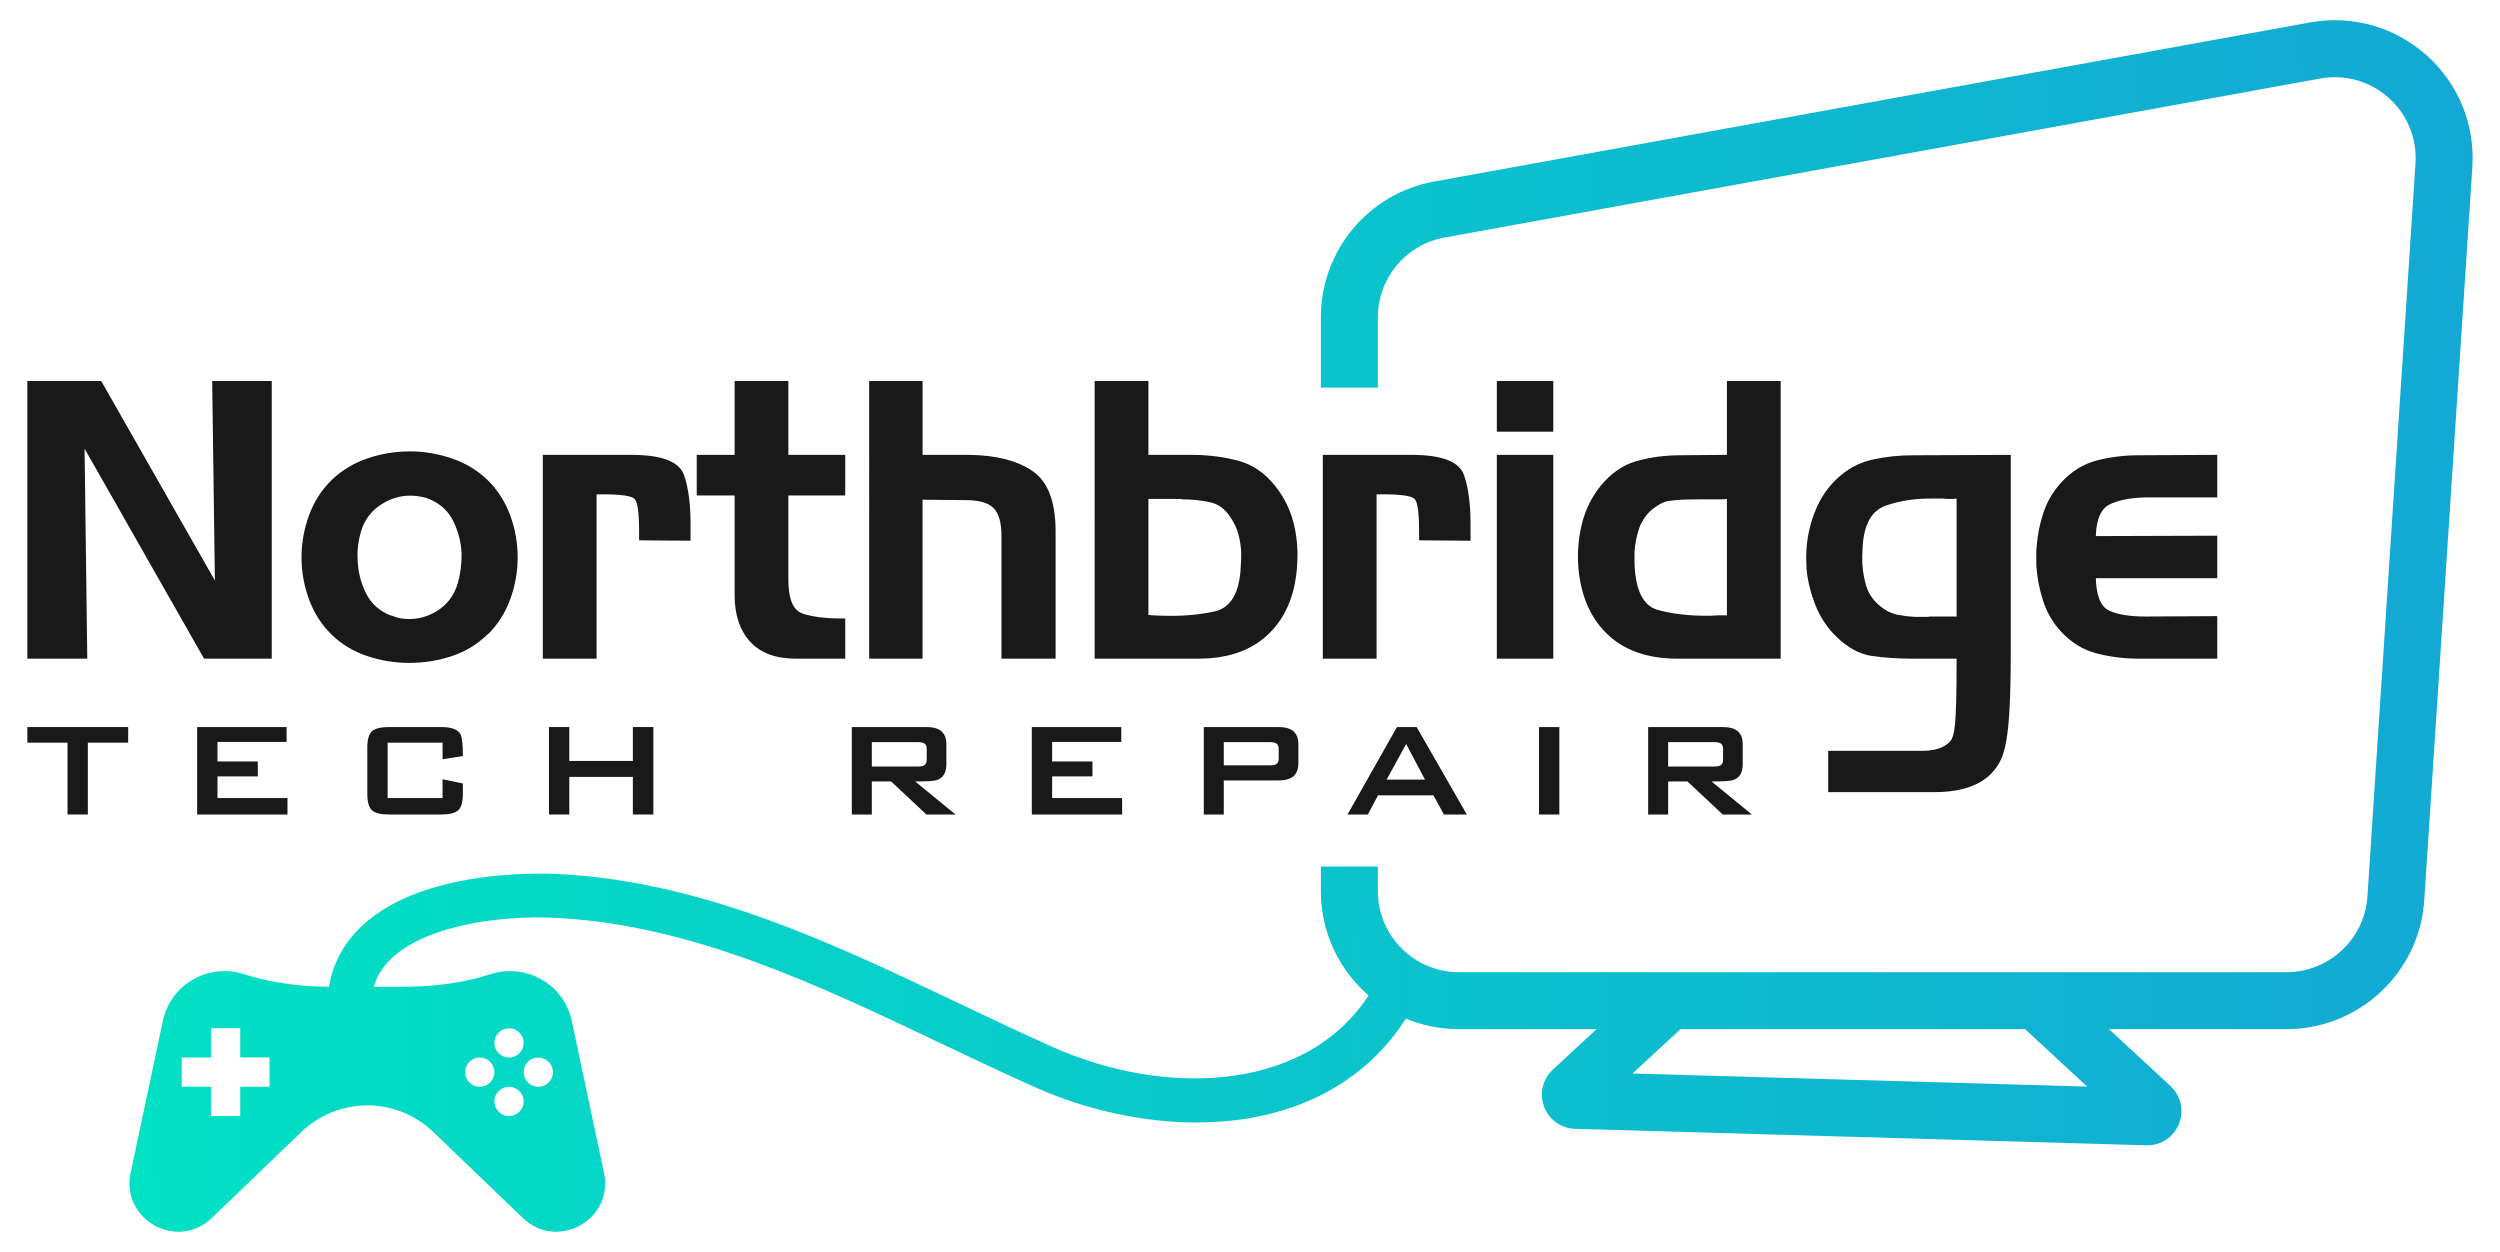 <?xml version="1.0" encoding="utf-8"?>
<!-- Generator: Adobe Illustrator 24.0.2, SVG Export Plug-In . SVG Version: 6.00 Build 0)  -->
<svg version="1.1" id="Layer_1" xmlns="http://www.w3.org/2000/svg" xmlns:xlink="http://www.w3.org/1999/xlink" x="0px" y="0px"
	 viewBox="0 0 2560 1282" style="enable-background:new 0 0 2560 1282;" xml:space="preserve">
<style type="text/css">
	.st0{fill:url(#SVGID_1_);}
	.st1{fill:#191919;}
	.st2{fill:url(#SVGID_2_);}
	.st3{fill:url(#SVGID_3_);}
	.st4{fill:url(#SVGID_4_);}
	.st5{fill:url(#SVGID_5_);}
	.st6{fill:#FFFFFF;}
	.st7{fill:url(#SVGID_6_);}
	.st8{fill:url(#SVGID_7_);}
	.st9{fill:url(#SVGID_8_);}
</style>
<g>
	<g>
		<g>
			<g>
				<g>
					<linearGradient id="SVGID_1_" gradientUnits="userSpaceOnUse" x1="-38.986" y1="575.133" x2="3190.742" y2="524.302">
						<stop  offset="0" style="stop-color:#00E5C2"/>
						<stop  offset="1" style="stop-color:#1899D9"/>
					</linearGradient>
					<path class="st0" d="M2484.72,56.55c-32.67-29.12-76.14-41.38-119.27-33.55l-896.87,162.88
						c-67.24,12.2-116.01,70.65-116.01,139.01v72.01h58.35v-72.01c0-40.11,28.64-74.44,68.07-81.59l896.92-162.88
						c5.01-0.92,10.02-1.36,15.02-1.36c20.13,0,39.58,7.34,54.99,21.05c19.16,17.11,29.22,41.67,27.52,67.29l-49.2,750.62
						c-2.87,43.47-39.19,77.5-82.75,77.5h-847.67c-45.7,0-82.9-37.19-82.9-82.9v-25.28h-58.35v25.28
						c0,77.89,63.35,141.24,141.25,141.24h847.67c74.2,0,136.14-57.96,140.95-132.01l49.25-750.62
						C2534.56,127.54,2517.44,85.72,2484.72,56.55z"/>
				</g>
			</g>
			<g>
				<g>
					<path class="st1" d="M103.63,390.15l116.42,204.33l-2.77-204.33h60.98v284.32h-69.3L86.61,459.45l2.77,215.03H28V390.15H103.63
						z"/>
					<path class="st1" d="M499.23,649.53c-10.04,10.04-22.11,17.42-36.23,22.17c-14.13,4.75-28.71,7.13-43.76,7.13
						c-15.05,0-29.57-2.37-43.56-7.13c-14-4.75-26.01-12.01-36.04-21.78c-10.3-10.03-18.02-22.04-23.16-36.03
						c-5.15-13.99-7.72-28.38-7.72-43.17c0-14.78,2.57-29.16,7.72-43.16c5.15-13.99,12.87-26,23.16-36.03
						c10.03-9.77,22.11-17.09,36.23-21.98c14.12-4.88,28.71-7.33,43.76-7.33c14.78,0,29.24,2.45,43.36,7.33
						c14.12,4.89,26.2,12.21,36.23,21.98c10.29,10.03,18.02,22.05,23.16,36.03c5.15,14,7.72,28.38,7.72,43.16
						c0,14.79-2.57,29.18-7.72,43.17c-5.15,14-12.87,26.01-23.16,36.03V649.53z M400.63,630.12c1.84,0.79,3.63,1.46,5.35,1.98
						c1.71,0.53,3.37,0.93,4.95,1.19c12.67,1.85,24.55-0.53,35.64-7.13c11.09-6.6,18.48-16.23,22.17-28.91
						c1.32-4.49,2.31-9.31,2.97-14.45c0.66-5.15,0.99-10.36,0.99-15.64c-0.53-11.61-3.3-22.63-8.32-33.07
						c-5.02-10.43-13.07-18.02-24.15-22.77c-2.38-1.05-4.89-1.85-7.52-2.38c-2.64-0.53-5.15-0.92-7.53-1.19
						c-12.15-1.05-23.5,1.72-34.05,8.31c-10.56,6.6-17.69,15.84-21.38,27.72c-1.32,4.49-2.31,9.18-2.97,14.06
						c-0.66,4.89-0.86,9.7-0.59,14.45c0.26,12.41,3.1,24.09,8.51,35.05c5.41,10.96,14.06,18.68,25.94,23.17V630.12z"/>
					<path class="st1" d="M648.52,465.79c29.83,0.27,47.12,7.13,51.87,20.59c4.75,13.46,6.99,31.55,6.73,54.25c0,2.12,0,4.23,0,6.34
						s0,4.35,0,6.73l-52.67-0.39c0-1.32,0-2.77,0-4.35c0-1.59,0-3.03,0-4.36c0-19.27-1.52-30.49-4.56-33.66
						c-3.04-3.17-14.06-4.75-33.06-4.75c-1.06,0-2.05,0-2.97,0c-0.93,0-1.92,0-2.97,0v168.3h-55.04V465.79H648.52z"/>
					<path class="st1" d="M752.26,465.79v-75.63h55.04v75.63h58.21v41.58h-58.21v84.35c-0.27,20.85,4.49,33,14.26,36.43
						c9.76,3.44,23.23,5.15,40.39,5.15c0.52,0,1.12,0,1.78,0c0.66,0,1.25,0,1.78,0v41.18h-50.29c-20.86,0-36.57-5.8-47.12-17.43
						c-10.56-11.61-15.84-27.45-15.84-47.52V507.37h-38.81v-41.58H752.26z"/>
					<path class="st1" d="M944.71,390.15v75.63h49.1c26.93,0.53,48.11,6.07,63.56,16.63s23.3,30.63,23.56,60.19v131.87h-55.44
						V548.55c0-13.2-2.64-22.57-7.92-28.11c-5.28-5.55-14.92-8.32-28.91-8.32l-43.96-0.39v162.75h-54.65V390.15H944.71z"/>
					<path class="st1" d="M1175.97,465.79h47.52c16.1,0.27,31.28,2.37,45.54,6.33c14.25,3.96,26.66,12.67,37.22,26.13
						c8.71,11.09,14.78,23.3,18.21,36.63c3.43,13.33,4.75,26.99,3.96,40.99c-1.32,30.63-10.76,54.71-28.31,72.27
						c-17.56,17.56-41.91,26.33-73.06,26.33h-106.12V390.15h55.04V465.79z M1209.63,510.93h-33.66v118.8
						c2.64,0.27,5.35,0.47,8.12,0.59c2.77,0.14,5.47,0.2,8.11,0.2c18.48,0.53,35.57-0.92,51.28-4.36
						c15.71-3.43,24.61-17.03,26.73-40.79c0.26-3.17,0.46-6.4,0.59-9.7c0.13-3.3,0.2-6.53,0.2-9.7c-0.27-5.81-1.06-11.49-2.38-17.03
						c-1.32-5.55-3.43-10.69-6.33-15.45c-5.81-10.56-13.27-16.89-22.37-19.01c-9.11-2.11-19.21-3.17-30.29-3.17V510.93z"/>
					<path class="st1" d="M1447.22,465.79c29.83,0.27,47.13,7.13,51.88,20.59c4.75,13.46,6.99,31.55,6.73,54.25
						c0,2.12,0,4.23,0,6.34s0,4.35,0,6.73l-52.67-0.39c0-1.32,0-2.77,0-4.35c0-1.59,0-3.03,0-4.36c0-19.27-1.52-30.49-4.55-33.66
						c-3.04-3.17-14.05-4.75-33.07-4.75c-1.05,0-2.05,0-2.97,0c-0.93,0-1.92,0-2.97,0v168.3h-55.04V465.79H1447.22z"/>
					<path class="st1" d="M1532.75,442.03v-51.87h57.81v51.87H1532.75z M1532.75,674.47V465.79h57.81v208.69H1532.75z"/>
					<path class="st1" d="M1717.68,674.47c-31.15,0-55.51-8.77-73.06-26.33c-17.56-17.55-27.13-41.64-28.71-72.27
						c-0.53-13.99,0.92-27.65,4.35-40.99c3.43-13.33,9.51-25.54,18.21-36.63c10.82-13.46,23.3-22.17,37.43-26.13
						c14.12-3.96,29.23-5.94,45.34-5.94l47.12-0.39v-75.63h55.05v284.32H1717.68z M1768.36,629.73v-118.8
						c-2.12,0.27-4.23,0.4-6.33,0.4c-2.12,0-4.1,0-5.94,0c-2.64,0-5.28,0-7.92,0c-2.64,0-5.28,0-7.92,0
						c-4.75,0-9.44,0.07-14.06,0.19c-4.62,0.14-9.31,0.47-14.05,0.99c-4.23,0.27-8.26,1.45-12.08,3.56
						c-3.83,2.12-7.33,4.62-10.49,7.53c-5.55,5.55-9.44,11.95-11.68,19.21c-2.25,7.26-3.63,14.59-4.16,21.98c0,2.11,0,4.09,0,5.94
						c0,1.85,0,3.7,0,5.55c0.79,27.99,8.77,44.09,23.95,48.31c15.18,4.23,33.33,6.21,54.45,5.94c2.64-0.26,5.35-0.4,8.11-0.4
						c2.77,0,5.48,0,8.12,0V629.73z"/>
					<path class="st1" d="M2040.8,790.17c-12.15,13.99-32.34,20.99-60.59,20.99h-108.11v-42.37h98.6
						c11.09-0.27,19.47-3.11,25.15-8.51c5.67-5.41,7.72-13.8,7.72-85.79h-44.75c-15.31,0-29.3-0.92-41.97-2.77
						c-12.67-1.84-24.82-8.45-36.43-19.8c-9.24-8.97-16.31-19.53-21.19-31.68c-4.89-12.14-7.99-24.55-9.31-37.22
						c0-2.11-0.07-4.16-0.19-6.14c-0.14-1.98-0.2-3.89-0.2-5.74c0-2.38,0.06-4.75,0.2-7.13c0.13-2.38,0.33-4.75,0.59-7.13
						c1.32-12.14,4.42-24.02,9.31-35.64c4.88-11.61,11.81-21.78,20.79-30.49c10.82-10.29,22.97-16.96,36.43-20
						c13.46-3.03,27.45-4.55,41.97-4.55l100.19-0.39v201.16C2059.02,760.74,2052.94,776.17,2040.8,790.17z M1975.06,631.31h28.51
						V510.53c-2.37,0.27-4.75,0.39-7.13,0.39c-2.37,0-4.75-0.13-7.13-0.39c-1.85,0-3.63,0-5.35,0c-1.72,0-3.37,0-4.95,0
						c-17.16-0.26-33.06,2.12-47.71,7.13c-14.65,5.02-22.64,19.14-23.96,42.37c0,1.58-0.07,3.17-0.19,4.75
						c-0.14,1.58-0.2,3.17-0.2,4.75c-0.27,10.04,0.99,19.87,3.76,29.51c2.77,9.64,8.65,17.62,17.62,23.95
						c4.75,3.43,9.96,5.68,15.65,6.73c5.67,1.06,11.41,1.72,17.22,1.98c1.85,0,3.63,0,5.35,0c1.71,0,3.37,0,4.95,0
						c0.79,0,1.45,0,1.98,0c0.53,0,1.05,0,1.58,0V631.31z"/>
					<path class="st1" d="M2147.12,669.13c-13.86-3.56-26.07-11.02-36.63-22.37c-8.45-9.24-14.59-19.8-18.41-31.68
						c-3.83-11.88-6.13-24.02-6.93-36.43c0-1.32,0-2.64,0-3.96c0-1.32,0-2.64,0-3.96c0-1.84,0-3.62,0-5.34
						c0-1.71,0.13-3.5,0.39-5.35c0.79-11.88,3.1-23.57,6.93-35.05c3.82-11.49,9.83-21.71,18.01-30.69
						c10.56-11.61,22.77-19.21,36.63-22.77c13.86-3.57,28.18-5.35,42.97-5.35l80.39-0.39v43.56h-72.87
						c-15.31,0.27-27.59,2.57-36.83,6.93c-9.24,4.36-14.13,15.25-14.65,32.67l124.35-0.4v43.56h-124.35
						c0.53,18.21,5.15,29.31,13.86,33.27c8.71,3.96,21.12,5.94,37.23,5.94l73.26-0.4v43.56h-80.39
						C2175.3,674.47,2160.98,672.69,2147.12,669.13z"/>
				</g>
				<g>
					<g>
						<g>
							<g>
								<path class="st1" d="M131.25,760.47h-41.3v73.58H69.13v-73.58H28V744.5h103.25V760.47z"/>
							</g>
						</g>
						<g>
							<g>
								<path class="st1" d="M294.38,834.05h-92.5V744.5h91.63v15.27h-70.8v19.96h41.3V795h-41.3v22.21h71.67V834.05z"/>
							</g>
						</g>
						<g>
							<g>
								<path class="st1" d="M473.99,812.88c0,8.33-1.59,13.94-4.77,16.83c-3.18,2.89-8.99,4.34-17.44,4.34h-53.45
									c-8.45,0-14.26-1.45-17.44-4.34s-4.77-8.51-4.77-16.83v-47.2c0-8.33,1.59-13.94,4.77-16.83s8.99-4.34,17.44-4.34h53.45
									c10.64,0,17.24,2.49,19.78,7.46c1.62,2.89,2.43,10.3,2.43,22.21l-20.82,3.3v-17.01h-56.23v56.75h56.23v-19.26l20.82,4.34
									V812.88z"/>
							</g>
						</g>
						<g>
							<g>
								<path class="st1" d="M669.04,834.05h-21v-38.52h-65.08v38.52h-20.82V744.5h20.82v34.71h65.08V744.5h21V834.05z"/>
							</g>
						</g>
						<g>
							<g>
								<path class="st1" d="M978.46,834.05h-29.85l-36.1-33.84h-19.78v33.84h-20.48V744.5h76.7c13.42,0,20.13,5.79,20.13,17.36v21
									c0,8.68-3.47,14.06-10.41,16.14c-2.66,0.81-9.83,1.22-21.52,1.22L978.46,834.05z M948.96,777.82v-10.76
									c0-3.01-0.87-4.98-2.6-5.9c-1.28-0.81-3.53-1.22-6.77-1.22h-46.85v24.99h46.85c3.24,0,5.49-0.4,6.77-1.21
									C948.09,782.8,948.96,780.83,948.96,777.82z"/>
							</g>
						</g>
						<g>
							<g>
								<path class="st1" d="M1149.05,834.05h-92.49V744.5h91.63v15.27h-70.8v19.96h41.3V795h-41.3v22.21h71.67V834.05z"/>
							</g>
						</g>
						<g>
							<g>
								<path class="st1" d="M1329.52,781.81c0,11.57-6.71,17.36-20.13,17.36h-56.23v34.88h-20.47V744.5h76.7
									c13.42,0,20.13,5.79,20.13,17.36V781.81z M1309.39,776.61v-9.54c0-3.01-0.87-4.98-2.61-5.9c-1.28-0.81-3.53-1.22-6.77-1.22
									h-46.86v23.78h46.86c3.24,0,5.49-0.4,6.77-1.21C1308.52,781.58,1309.39,779.62,1309.39,776.61z"/>
							</g>
						</g>
						<g>
							<g>
								<path class="st1" d="M1502.02,834.05h-23.43l-10.76-19.61h-56.75l-10.41,19.61h-20.83l50.68-89.55h20.13L1502.02,834.05z
									 M1459.16,798.3l-19.27-36.44l-19.96,36.44H1459.16z"/>
							</g>
						</g>
						<g>
							<g>
								<path class="st1" d="M1596.77,834.05h-20.82V744.5h20.82V834.05z"/>
							</g>
						</g>
						<g>
							<g>
								<path class="st1" d="M1793.91,834.05h-29.85l-36.09-33.84h-19.79v33.84h-20.47V744.5h76.7c13.42,0,20.13,5.79,20.13,17.36
									v21c0,8.68-3.47,14.06-10.41,16.14c-2.66,0.81-9.83,1.22-21.52,1.22L1793.91,834.05z M1764.41,777.82v-10.76
									c0-3.01-0.87-4.98-2.61-5.9c-1.28-0.81-3.53-1.22-6.77-1.22h-46.86v24.99h46.86c3.24,0,5.49-0.4,6.77-1.21
									C1763.53,782.8,1764.41,780.83,1764.41,777.82z"/>
							</g>
						</g>
					</g>
				</g>
			</g>
			<linearGradient id="SVGID_2_" gradientUnits="userSpaceOnUse" x1="-30.425" y1="1119.132" x2="3199.304" y2="1068.301">
				<stop  offset="0" style="stop-color:#00E5C2"/>
				<stop  offset="1" style="stop-color:#1899D9"/>
			</linearGradient>
			<path class="st2" d="M2198.78,1172.8c-0.35,0-0.7,0-1.05-0.02l-584.83-16.85c-14.26-0.4-26.74-9.3-31.77-22.68
				c-5.02-13.38-1.5-28.3,8.99-38.01l99.36-91.94l39.63,42.83l-57.42,53.13l465.56,13.41l-71.92-66.54l39.63-42.83l117.56,108.79
				c10.82,10.02,14.21,25.3,8.63,38.94C2225.72,1164.35,2213.08,1172.8,2198.78,1172.8z"/>
		</g>
	</g>
	<g>
		<linearGradient id="SVGID_3_" gradientUnits="userSpaceOnUse" x1="-30.181" y1="1134.62" x2="3199.547" y2="1083.789">
			<stop  offset="0" style="stop-color:#00E5C2"/>
			<stop  offset="1" style="stop-color:#1899D9"/>
		</linearGradient>
		<path class="st3" d="M618.49,1201.04l-33-155.51c-8.29-39.19-48.38-59.31-82.98-48.02c-29.41,9.59-60.5,12.98-91.43,12.98h-69.92
			c-30.94,0-62.02-3.39-91.43-12.98c-34.6-11.28-74.69,8.84-82.98,48.02l-33,155.51c-10.16,47.93,47.77,80.14,83.1,46.21
			l91.85-88.21c9.05-8.71,19.63-15.5,31.08-20.11c11.45-4.59,23.77-7.03,36.35-7.03c12.58,0,24.9,2.44,36.35,7.03
			c11.45,4.61,22.03,11.4,31.08,20.11l91.85,88.21C570.71,1281.18,628.65,1248.97,618.49,1201.04z M275.97,1112.85H246v29.99h-29.97
			v-29.99h-29.97v-29.97h29.97v-29.97H246v29.97h29.97V1112.85z M510.64,1057.31c2.7-2.7,6.44-4.37,10.58-4.37
			c4.14,0,7.9,1.68,10.6,4.37c2.72,2.72,4.4,6.44,4.4,10.6c0,4.14-1.68,7.88-4.4,10.6c-2.7,2.72-6.46,4.4-10.6,4.4
			c-8.27,0-14.97-6.73-14.97-15C506.24,1063.75,507.92,1060.03,510.64,1057.31z M491.27,1112.85h-0.02
			c-8.27,0-14.97-6.7-14.97-14.97c0-8.27,6.7-14.97,14.97-14.97h0.02c8.27,0,14.97,6.7,14.97,14.97c0,4.14-1.68,7.88-4.4,10.58
			C499.13,1111.18,495.41,1112.85,491.27,1112.85z M531.82,1138.43c-2.7,2.72-6.46,4.4-10.6,4.4c-8.27,0-14.97-6.7-14.97-14.97
			c0-4.14,1.68-7.88,4.4-10.6c2.7-2.72,6.44-4.4,10.58-4.4c4.14,0,7.9,1.68,10.6,4.4c2.72,2.72,4.4,6.46,4.4,10.6
			C536.21,1131.99,534.54,1135.73,531.82,1138.43z M561.79,1108.46c-2.7,2.72-6.44,4.4-10.6,4.4c-4.14,0-7.88-1.68-10.58-4.4
			c-2.72-2.7-4.4-6.44-4.4-10.58c0-8.27,6.7-14.97,14.97-14.97c4.16,0,7.9,1.68,10.6,4.4c2.72,2.68,4.4,6.44,4.4,10.58
			C566.18,1102.02,564.51,1105.76,561.79,1108.46z"/>
	</g>
	<linearGradient id="SVGID_4_" gradientUnits="userSpaceOnUse" x1="-31.725" y1="1036.502" x2="3198.003" y2="985.671">
		<stop  offset="0" style="stop-color:#00E5C2"/>
		<stop  offset="1" style="stop-color:#1899D9"/>
	</linearGradient>
	<path class="st4" d="M1225.38,1149.43c-54.31,0-112.54-12.5-165.28-36c-32.47-14.48-65.4-30.15-97.24-45.3
		C838.6,1008.98,710.1,947.81,572.52,940.06c-65.99-3.77-146.64,9.77-178.08,48.29c-14.53,17.8-17.94,40.26-10.44,68.67
		l-43.48,11.48c-14.05-53.2,2.62-88.41,19.08-108.58c57.1-69.97,189.48-66.21,215.44-64.76c146.4,8.26,278.95,71.35,407.14,132.37
		c31.59,15.04,64.26,30.59,96.22,44.83c116.41,51.88,266.81,46.93,329.04-62.89c3.75-6.62,7.32-13.85,10.63-21.51l41.28,17.85
		c-3.95,9.12-8.25,17.81-12.78,25.83c-36.49,64.38-97.87,104.12-177.52,114.93C1254.92,1148.49,1240.3,1149.43,1225.38,1149.43z"/>
</g>
</svg>
